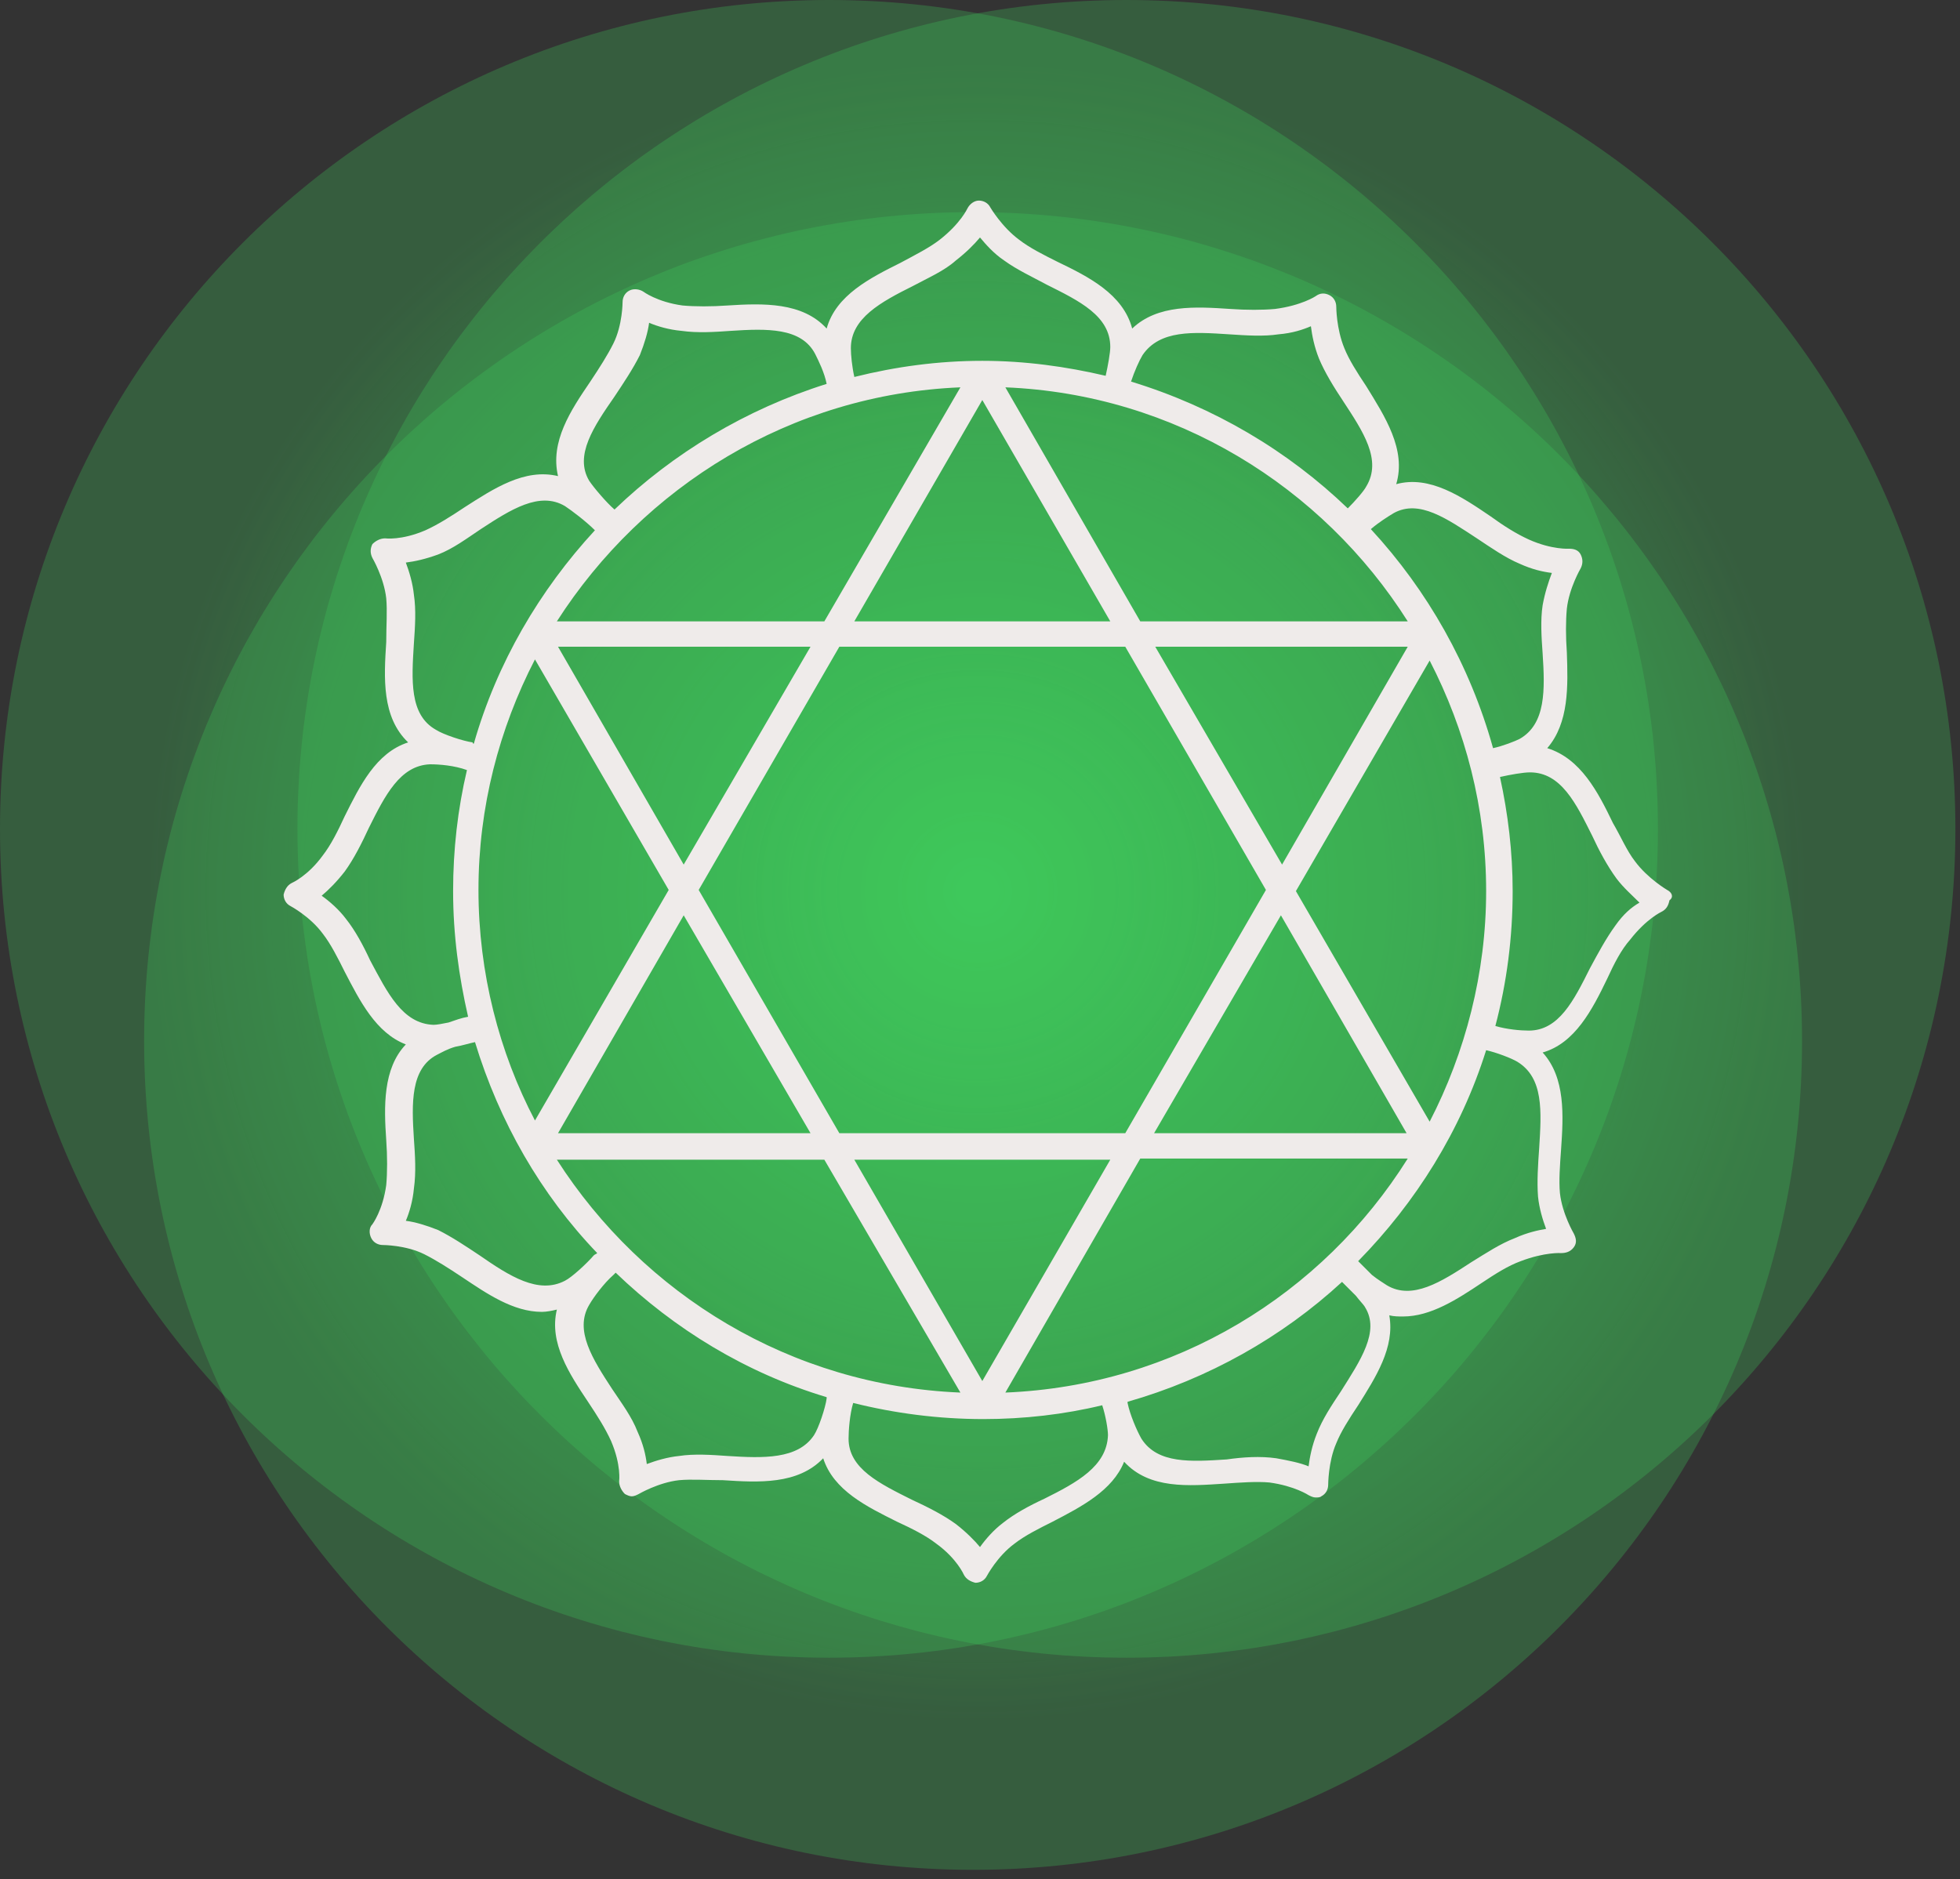 <?xml version="1.0" encoding="UTF-8"?> <svg xmlns="http://www.w3.org/2000/svg" width="170" height="163" viewBox="0 0 170 163" fill="none"><rect x="0" y="0" width="170" height="163" fill="#333333" stroke="none"/> <path d="M84.8 149.2C124.509 149.2 156.7 117.009 156.7 77.3C156.7 37.591 124.509 5.4 84.8 5.4C45.091 5.4 12.9 37.591 12.9 77.3C12.9 117.009 45.091 149.2 84.8 149.2Z" fill="url(#paint0_radial_3:294)"></path> <path opacity="0.28" d="M71.9 143.8C111.609 143.8 143.8 111.609 143.8 71.9C143.8 32.191 111.609 0 71.9 0C32.191 0 0 32.191 0 71.9C0 111.609 32.191 143.8 71.9 143.8Z" fill="#40C85C"></path> <path opacity="0.28" d="M84.4 162.2C124.109 162.2 156.3 130.009 156.3 90.3C156.3 50.591 124.109 18.4 84.4 18.4C44.691 18.4 12.5 50.591 12.5 90.3C12.5 130.009 44.691 162.2 84.4 162.2Z" fill="#40C85C"></path> <path opacity="0.28" d="M97.7 143.8C137.409 143.8 169.6 111.609 169.6 71.9C169.6 32.191 137.409 0 97.7 0C57.991 0 25.8 32.191 25.8 71.9C25.8 111.609 57.991 143.8 97.7 143.8Z" fill="#40C85C"></path> <path d="M144.6 77.2C144.6 77.2 142.9 76.2 141.8 74.7C141.1 73.8 140.6 72.6 139.9 71.4C138.6 68.7 137.1 65.8 134.2 64.9C136.1 62.7 136 59.5 135.9 56.6C135.8 55.2 135.8 53.9 135.9 52.8C136.1 51 137.1 49.3 137.1 49.3C137.3 48.9 137.3 48.5 137.1 48.1C136.9 47.7 136.5 47.6 136.1 47.6C136.1 47.6 134.6 47.7 132.6 46.8C131.5 46.3 130.4 45.6 129.3 44.8C126.8 43.1 124 41.2 121.1 42C122 39 120.1 36.1 118.5 33.5C117.7 32.3 117 31.2 116.6 30.2C115.9 28.5 115.9 26.6 115.9 26.6C115.9 26.2 115.7 25.8 115.3 25.6C114.9 25.4 114.5 25.4 114.1 25.7C114.1 25.7 112.9 26.5 110.6 26.8C109.5 26.9 108.1 26.9 106.7 26.8C103.7 26.6 100.4 26.4 98.2 28.5C97.4 25.5 94.4 24 91.7 22.7C90.5 22.1 89.3 21.5 88.4 20.8C86.9 19.7 85.9 18 85.9 18C85.7 17.6 85.3 17.4 84.9 17.4C84.5 17.4 84.1 17.7 83.9 18.1C83.9 18.1 83.3 19.4 81.5 20.8C80.6 21.5 79.4 22.1 78.1 22.8C75.5 24.1 72.5 25.6 71.7 28.5C69.6 26.2 66.2 26.3 63.1 26.5C61.7 26.6 60.3 26.6 59.2 26.5C57 26.2 55.8 25.3 55.8 25.3C55.5 25.1 55 25 54.6 25.2C54.2 25.4 54 25.8 54 26.2C54 26.2 54 28.2 53.2 29.8C52.7 30.8 52 31.9 51.2 33.1C49.5 35.6 47.7 38.3 48.4 41.3C45.5 40.6 42.8 42.4 40.3 44C39.1 44.8 38 45.5 36.9 46C34.8 46.9 33.4 46.7 33.4 46.7C33 46.7 32.6 46.9 32.3 47.2C32.1 47.6 32.1 48 32.3 48.4C32.3 48.4 33.3 50.1 33.5 51.9C33.6 53 33.5 54.3 33.5 55.7C33.3 58.8 33.1 62.2 35.4 64.4C32.6 65.3 31.2 68.2 29.9 70.8C29.3 72.1 28.7 73.3 28 74.2C26.7 76 25.3 76.6 25.3 76.6C24.9 76.8 24.7 77.2 24.6 77.6C24.6 78 24.8 78.4 25.2 78.6C25.2 78.6 26.9 79.5 28 81C28.7 81.9 29.3 83.1 29.9 84.3C31.2 86.8 32.6 89.6 35.2 90.6C33.2 92.7 33.3 96 33.5 98.9C33.6 100.3 33.6 101.7 33.5 102.8C33.2 105 32.3 106.2 32.3 106.2C32 106.5 32 107 32.2 107.4C32.4 107.8 32.8 108 33.2 108C33.2 108 35.2 108 36.8 108.8C37.8 109.3 38.9 110 40.1 110.8C42.2 112.2 44.5 113.8 47 113.8C47.4 113.8 47.9 113.7 48.3 113.6C47.6 116.5 49.4 119.2 51 121.6C51.8 122.8 52.5 123.9 53 125C53.9 127.1 53.7 128.5 53.7 128.5C53.7 128.9 53.9 129.3 54.2 129.6C54.4 129.7 54.6 129.8 54.8 129.8C55 129.8 55.2 129.7 55.4 129.6C55.4 129.6 57.1 128.6 58.9 128.4C60 128.3 61.3 128.4 62.7 128.4C65.8 128.6 69.2 128.8 71.4 126.5C72.3 129.3 75.2 130.7 77.8 132C79.1 132.6 80.3 133.2 81.2 133.9C83 135.2 83.6 136.6 83.6 136.6C83.8 137 84.2 137.2 84.6 137.3C85 137.3 85.4 137.1 85.6 136.7C85.6 136.7 86.5 135 88 133.9C88.9 133.2 90.1 132.6 91.3 132C93.8 130.7 96.5 129.3 97.5 126.8C99.7 129.2 103.1 128.9 106.2 128.7C107.6 128.6 109 128.5 110.1 128.6C112.3 128.9 113.5 129.7 113.5 129.7C113.7 129.8 113.9 129.9 114.1 129.9C114.3 129.9 114.5 129.9 114.6 129.8C115 129.6 115.2 129.2 115.2 128.8C115.2 128.8 115.2 126.8 115.9 125.2C116.3 124.2 117 123.1 117.8 121.9C119.3 119.5 121 116.9 120.5 114.1C120.9 114.2 121.3 114.2 121.7 114.2C124.1 114.2 126.4 112.7 128.5 111.3C129.7 110.5 130.8 109.8 131.9 109.4C134 108.6 135.4 108.7 135.4 108.7C135.8 108.7 136.2 108.6 136.5 108.2C136.8 107.8 136.7 107.4 136.5 107C136.5 107 135.5 105.3 135.3 103.5C135.2 102.4 135.3 101.1 135.4 99.7C135.6 96.8 135.8 93.5 133.8 91.3C136.6 90.5 138.1 87.6 139.4 84.9C140 83.6 140.6 82.4 141.4 81.5C142.8 79.7 144.1 79.1 144.1 79.1C144.5 78.9 144.7 78.6 144.8 78.1C145.2 77.8 145 77.4 144.6 77.2ZM87.2 120.8L98.9 100.5H122.1C114.7 112.3 101.9 120.2 87.2 120.8ZM48.3 100.6H71.5L83.3 120.8C68.6 120.2 55.8 112.3 48.3 100.6ZM41.5 77.2C41.5 70 43.3 63.2 46.4 57.2L58 77.2L46.4 97.2C43.3 91.3 41.5 84.4 41.5 77.2ZM83.3 33.6L71.5 53.9H48.3C55.8 42.2 68.6 34.2 83.3 33.6ZM122.1 53.9H98.9L87.2 33.6C101.9 34.2 114.7 42.2 122.1 53.9ZM97.6 98.3H72.8L60.6 77.2L72.8 56.1H97.6L109.8 77.2L97.6 98.3ZM111.1 79.4L122 98.3H100.1L111.1 79.4ZM85.2 119.8L74.1 100.6H96.3L85.2 119.8ZM70.3 98.3H48.4L59.3 79.4L70.3 98.3ZM59.3 75L48.4 56.1H70.3L59.3 75ZM74.1 53.9L85.2 34.7L96.3 53.9H74.1ZM100.2 56.1H122.1L111.2 75L100.2 56.1ZM124 97.3L112.4 77.3L124 57.3C127.1 63.3 128.9 70.1 128.9 77.3C128.9 84.4 127.1 91.3 124 97.3ZM128.1 46.7C129.3 47.5 130.6 48.4 131.8 48.9C132.9 49.4 133.8 49.6 134.6 49.7C134.3 50.5 134 51.4 133.8 52.5C133.6 53.8 133.7 55.3 133.8 56.7C134 59.8 134.1 62.8 131.8 64.1C131.4 64.3 130.4 64.7 129.5 64.9C127.5 57.7 123.8 51.2 118.9 45.9C119.6 45.3 120.4 44.8 120.9 44.5C123.1 43.3 125.5 45 128.1 46.7ZM106.6 29C108.1 29.1 109.6 29.2 110.9 29C112.1 28.9 113 28.6 113.7 28.3C113.8 29.1 114 30.1 114.4 31.1C114.9 32.3 115.7 33.6 116.5 34.8C118.2 37.4 119.9 39.9 118.5 42.2C118.3 42.6 117.5 43.5 116.9 44.1C111.7 39.1 105.3 35.3 98.1 33.1C98.4 32.2 98.8 31.3 99.1 30.8C100.6 28.6 103.5 28.8 106.6 29ZM79.2 24.8C80.5 24.1 81.9 23.5 82.9 22.6C83.8 21.9 84.5 21.2 85 20.6C85.5 21.2 86.2 22 87.1 22.6C88.2 23.4 89.5 24 90.8 24.7C93.6 26.1 96.3 27.4 96.3 30.1C96.3 30.6 96.1 31.7 95.9 32.6C92.5 31.8 88.9 31.3 85.2 31.3C81.4 31.3 77.7 31.8 74.1 32.7C73.9 31.8 73.8 30.8 73.8 30.2C73.8 27.6 76.4 26.2 79.2 24.8ZM53.3 34.4C54.1 33.2 54.9 32 55.5 30.8C55.9 29.8 56.2 28.8 56.3 28C57 28.3 58 28.6 59.1 28.7C60.5 28.9 62 28.8 63.4 28.7C66.5 28.5 69.5 28.4 70.7 30.7C71 31.3 71.5 32.3 71.7 33.3C64.7 35.5 58.4 39.3 53.3 44.2C52.6 43.6 51.5 42.3 51.1 41.7C49.8 39.5 51.5 37 53.3 34.4ZM38 48.1C39.3 47.6 40.5 46.7 41.7 45.9C44.3 44.2 46.8 42.6 49 43.9C49.6 44.3 50.8 45.2 51.6 46C46.8 51.2 43.1 57.5 41.1 64.5C41 64.5 41 64.5 41 64.4C40.2 64.3 38.4 63.7 37.8 63.3C35.5 62 35.7 59 35.9 55.8C36 54.4 36.1 52.9 35.9 51.6C35.8 50.6 35.5 49.6 35.2 48.8C36 48.7 36.9 48.5 38 48.1ZM32.1 83.3C31.5 82 30.8 80.7 30 79.7C29.4 78.9 28.6 78.2 27.9 77.7C28.5 77.2 29.2 76.5 29.9 75.6C30.7 74.5 31.4 73.1 32 71.8C33.4 69 34.7 66.4 37.3 66.3C38.1 66.3 39.4 66.4 40.5 66.8C39.7 70.2 39.3 73.7 39.3 77.3C39.3 81.1 39.8 84.7 40.6 88.2C40 88.3 39.5 88.5 38.9 88.7C38.4 88.8 37.9 88.9 37.6 88.9C34.9 88.8 33.6 86.1 32.1 83.3ZM41.6 108.9C40.4 108.1 39.2 107.3 38 106.7C37 106.3 36 106 35.2 105.9C35.5 105.2 35.8 104.2 35.9 103.1C36.1 101.7 36 100.2 35.9 98.8C35.7 95.7 35.6 92.7 37.9 91.5C38.3 91.3 38.8 91 39.5 90.8C40.1 90.7 40.7 90.5 41.2 90.4C43.3 97.3 46.9 103.6 51.8 108.7C51.7 108.8 51.6 108.8 51.5 108.9C50.9 109.6 49.6 110.8 49 111.1C46.7 112.3 44.2 110.7 41.6 108.9ZM63.1 126.3C61.7 126.2 60.2 126.1 58.9 126.3C57.9 126.4 56.9 126.7 56.1 127C56 126.2 55.8 125.3 55.3 124.2C54.8 122.9 53.9 121.7 53.1 120.5C51.4 117.9 49.8 115.4 51.1 113.2C51.5 112.5 52.4 111.3 53.2 110.6C53.3 110.5 53.3 110.5 53.4 110.4C58.5 115.3 64.7 119.1 71.7 121.2V121.3C71.6 122.1 71 123.9 70.6 124.5C69.2 126.6 66.2 126.5 63.1 126.3ZM90.6 130C89.3 130.6 88 131.3 87 132.1C86.2 132.7 85.5 133.5 85 134.2C84.5 133.6 83.8 132.9 82.9 132.2C81.8 131.4 80.4 130.7 79.1 130.1C76.3 128.7 73.6 127.4 73.6 124.8C73.6 124.1 73.7 122.7 74 121.7C77.6 122.6 81.4 123.1 85.3 123.1C88.8 123.1 92.3 122.7 95.6 121.9C95.9 122.8 96.1 124 96.1 124.5C96 127.2 93.4 128.6 90.6 130ZM116.3 120.7C115.5 121.9 114.7 123.1 114.2 124.4C113.8 125.4 113.6 126.4 113.5 127.2C112.8 126.9 111.8 126.7 110.7 126.5C109.3 126.3 107.8 126.4 106.4 126.6C103.3 126.8 100.4 127 99 124.8C98.6 124.1 98 122.7 97.8 121.7V121.6C104.8 119.6 111.2 116 116.4 111.2C116.8 111.6 117.2 112 117.6 112.4C117.9 112.8 118.3 113.2 118.4 113.4C119.7 115.5 118 118 116.3 120.7ZM131.4 107.4C130.1 107.9 128.9 108.7 127.6 109.5C125 111.2 122.5 112.8 120.3 111.5C120 111.3 119.5 111 119 110.6C118.6 110.2 118.2 109.8 117.8 109.4C122.8 104.3 126.7 98.1 128.9 91.1C129.8 91.3 131.1 91.8 131.6 92.1C133.9 93.5 133.7 96.4 133.5 99.6C133.4 101 133.3 102.5 133.4 103.8C133.5 104.8 133.8 105.8 134.1 106.6C133.5 106.7 132.5 106.9 131.4 107.4ZM140.1 80.3C139.3 81.4 138.6 82.7 137.9 84C136.5 86.8 135.2 89.4 132.6 89.4C131.9 89.4 130.7 89.3 129.7 89C130.7 85.2 131.2 81.3 131.2 77.3C131.2 73.9 130.8 70.6 130.1 67.4C131 67.2 132.1 67 132.7 67C135.4 67 136.7 69.7 138.1 72.5C138.7 73.8 139.4 75.1 140.2 76.2C140.8 77 141.6 77.7 142.2 78.3C141.5 78.7 140.8 79.3 140.1 80.3Z" fill="#EFEBEA"></path> <defs> <radialGradient id="paint0_radial_3:294" cx="0" cy="0" r="1" gradientUnits="userSpaceOnUse" gradientTransform="translate(84.797 77.348) scale(71.892)"> <stop offset="0.004" stop-color="#40C85C"></stop> <stop offset="1" stop-color="#40C85C" stop-opacity="0"></stop> </radialGradient> </defs> </svg> 